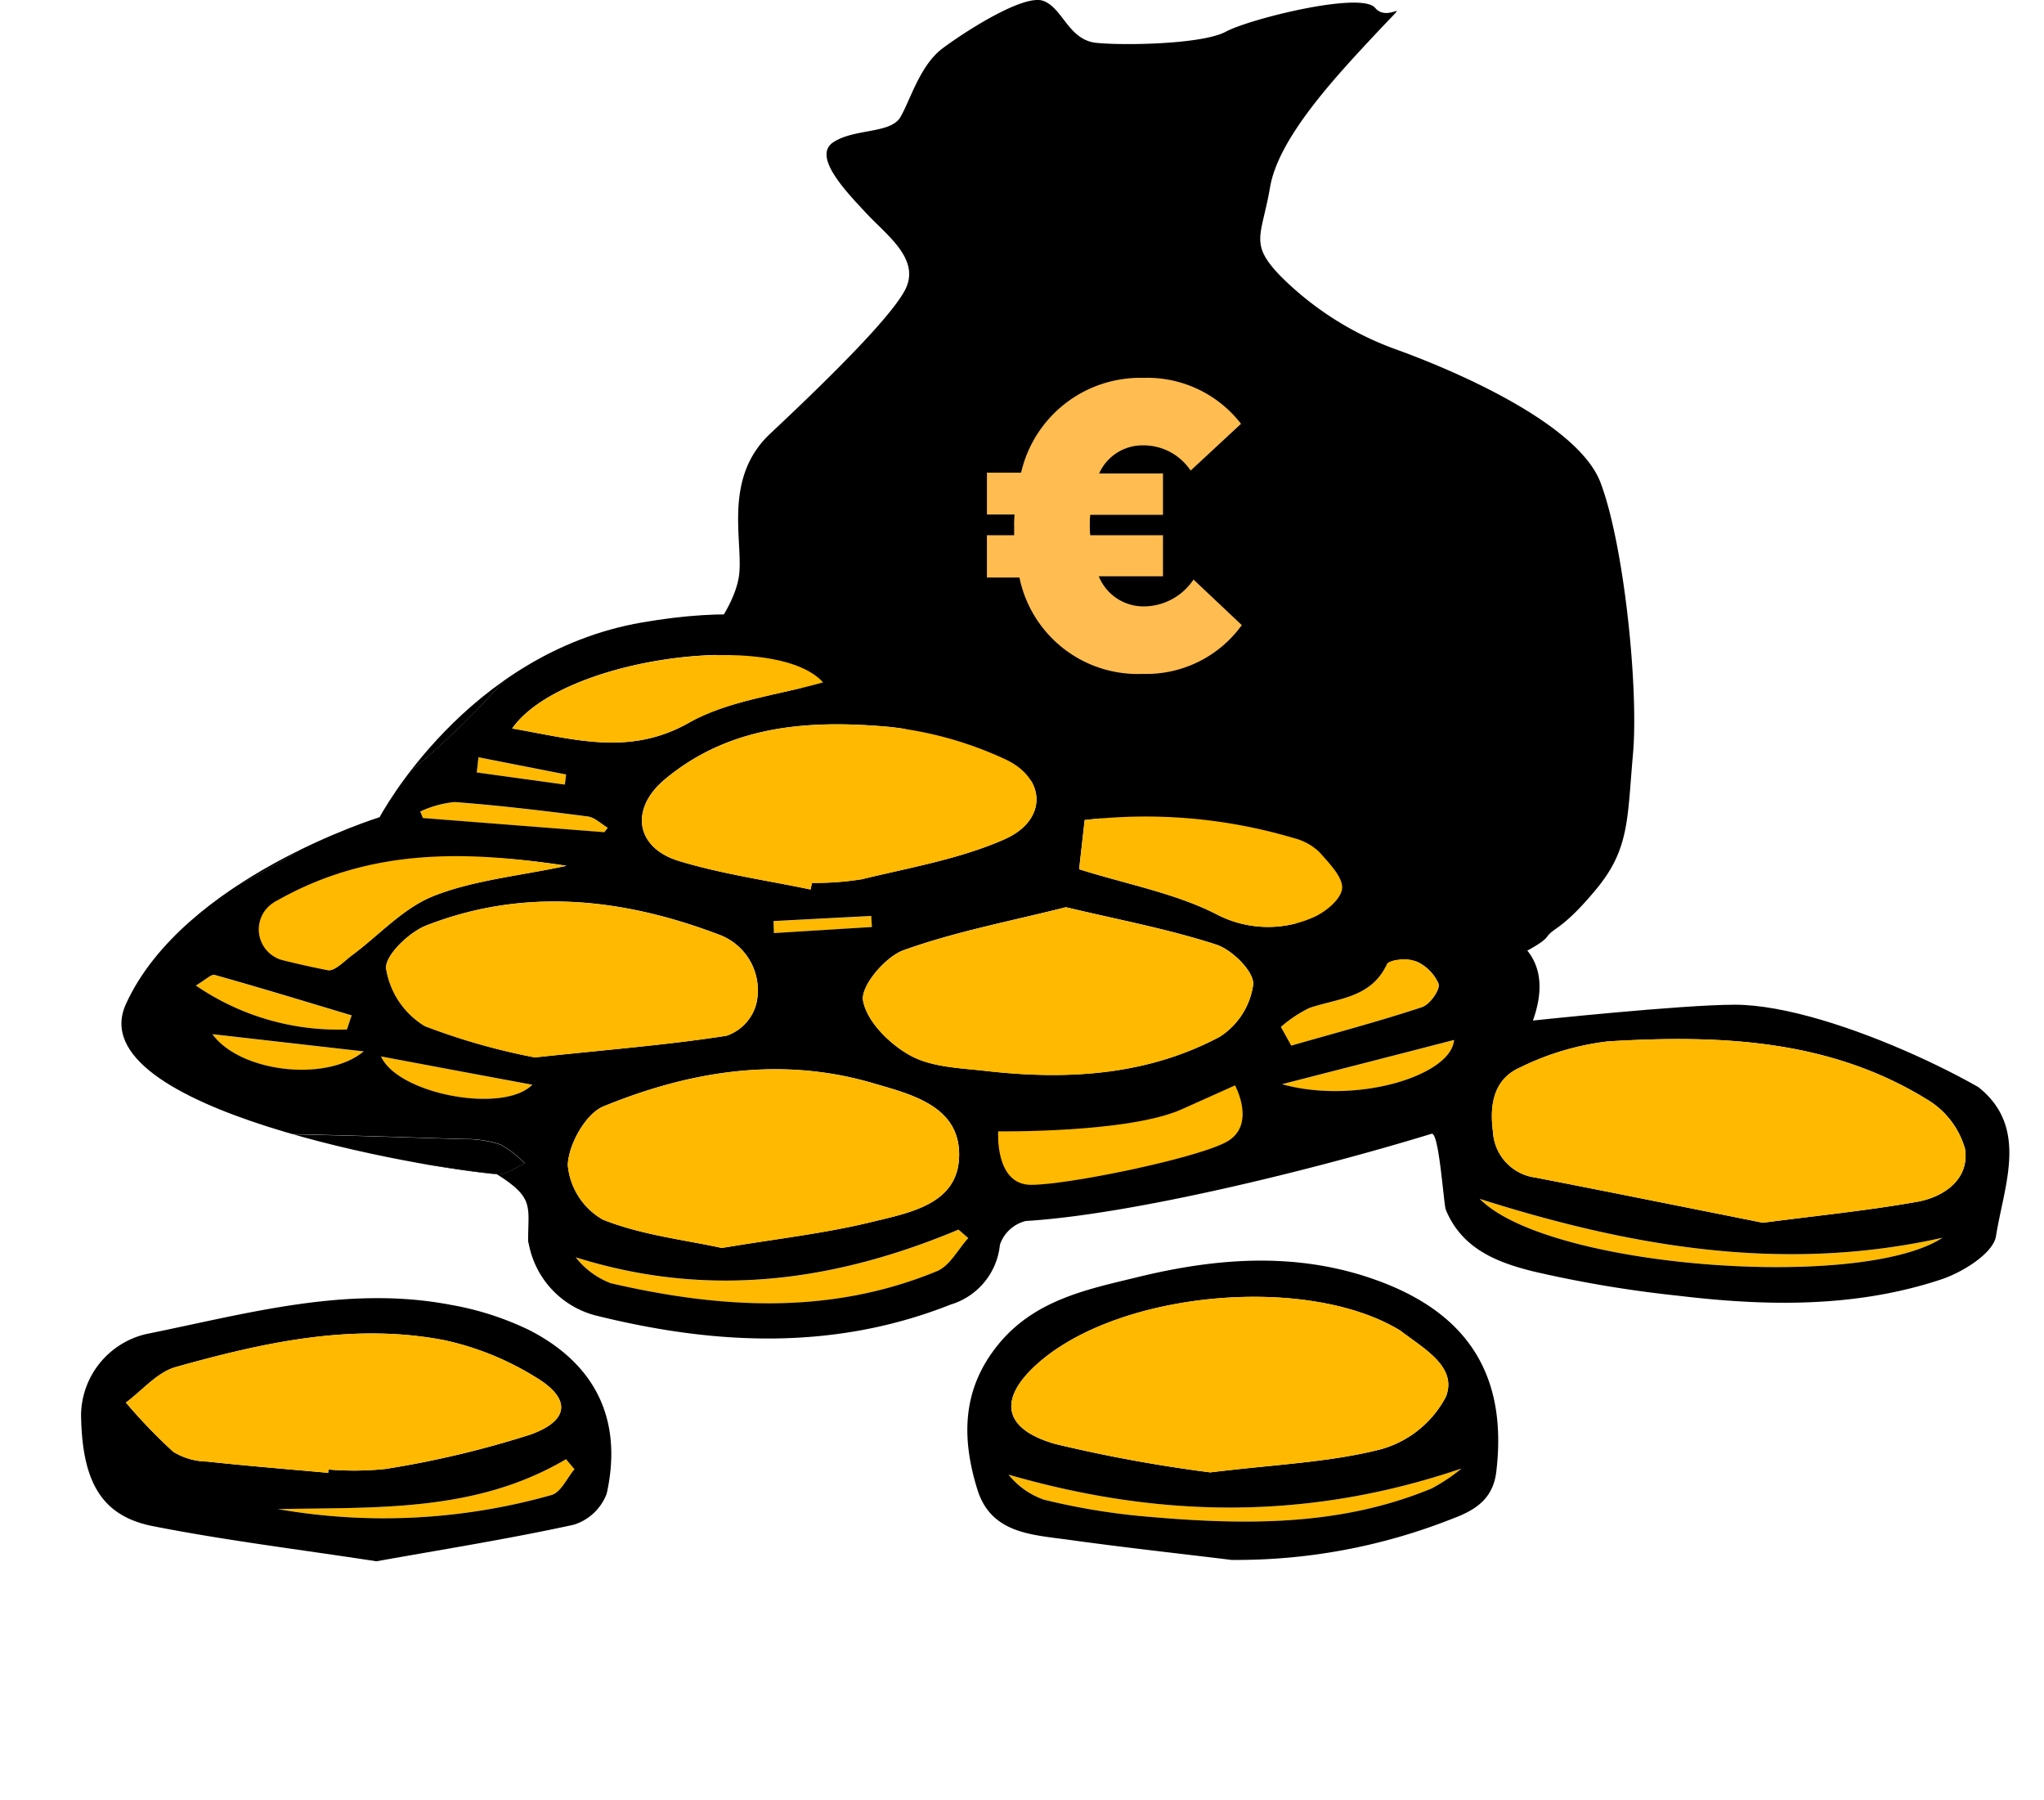 <svg xmlns="http://www.w3.org/2000/svg" xmlns:xlink="http://www.w3.org/1999/xlink" width="148.047" height="130.355" viewBox="0 0 148.047 130.355">
  <defs>
    <clipPath id="clip-path">
      <path id="Tracé_1155" data-name="Tracé 1155" d="M1429.031,480.64c-6.452-6.459-17.581-19.957,32.455-22.884.031,0,.02-.03.02-.06-.045-2.689.584-3.308-2.271-5.087-4.922-.371-30.325-4.692-26.864-12.313,4.151-9.14,18.378-13.537,18.378-13.537s6.283-11.9,19-14.1,16.006,2.356,19.1,4.25c0,0,9.273-.665,12.573,5.562,0,0,22.532-4.177,24.624,11.445,0,0,11.127-.485,8.238,7.568,0,0,10.739-1.146,14.614-1.146,7.262,0,20.44,6.825,21.4,8.747l1.008,10.253-47.878,38.6-75.287-4.677Z" transform="translate(-1423.253 -412.075)" fill="none"/>
    </clipPath>
  </defs>
  <g id="Groupe_345" data-name="Groupe 345" transform="translate(-1423.253 -281.137)">
    <path id="Tracé_1073" data-name="Tracé 1073" d="M1572.33,328.062s2.695-2.944,2.9-5.479-1.116-6.9,2.231-10.042,8.52-8.114,9.737-10.346-1.217-3.956-2.739-5.579-3.956-4.159-2.434-5.173,4.159-.609,4.869-1.826,1.42-3.753,3.043-4.97,5.883-3.956,7.3-3.449,1.826,2.84,3.854,3.043,7.7.1,9.376-.811,9.795-2.942,10.809-1.724,2.942-1.217,0,1.927-7,7.506-7.608,11.056-1.521,4.057.71,6.39a22.691,22.691,0,0,0,8.461,5.376c3.1,1.116,13.043,5.072,14.767,9.636s2.766,14.977,2.347,19.66-.24,6.857-2.663,9.777-3.077,2.756-3.562,3.446-3.345,1.931-3.345,1.931Z" transform="translate(-98.424)"/>
    <path id="Tracé_1074" data-name="Tracé 1074" d="M1628.963,352.978c2.837-1.219,18.146,3.466,16.812-21.314s-20.1-19.3-26.988-27.643,9.115-19.491,9.115-19.491-2.668-1.454-6.936,1.247-9.87,2.072-12.271,1.586-3.2-4.647-5.868-2.833-6.135,3.7-5.869,5.025-3.292,3.947-4.447,3.7a1.774,1.774,0,0,0-1.955,2.433c.533,1.591,5.6,4.905,6.669,6.449s-4.069,6.34-6.969,9.91-5.836,9.372-5.836,11.307a54.15,54.15,0,0,1-.5,5.5Z" transform="translate(-106.076 -1.94)"/>
    <g id="Groupe_343" data-name="Groupe 343" transform="translate(1423.253 325.627)">
      <g id="Groupe_342" data-name="Groupe 342" transform="translate(0 0)" clip-path="url(#clip-path)">
        <g id="Groupe_341" data-name="Groupe 341" transform="translate(-98.202 -94.884)">
          <g id="Groupe_340" data-name="Groupe 340" transform="translate(0 0)">
            <path id="Tracé_1075" data-name="Tracé 1075" d="M1162.89,586.859c-1.042.826-1.624,1.6-2.315,1.715-.4.066-1.27-.877-1.374-1.464-.066-.376.833-1.251,1.374-1.319C1161.155,585.716,1161.821,586.328,1162.89,586.859Z" transform="translate(-1150.716 -431.877)"/>
            <path id="Tracé_1076" data-name="Tracé 1076" d="M1179.473,532.759c.354-.086,1.29.668,1.287,1.042,0,.6-.57,1.194-1.12,2.2-.823-.924-1.295-1.452-1.767-1.983C1178.4,533.572,1178.873,532.9,1179.473,532.759Z" transform="translate(-1163.046 -396.865)"/>
            <path id="Tracé_1077" data-name="Tracé 1077" d="M1387.394,536.041c.762.494,1.408.914,2.054,1.332-2.759,4.88-13.089,6.07-19.461,1.543a8.881,8.881,0,0,1,2.818-.435C1377.917,539.4,1382.8,539.179,1387.394,536.041Z" transform="translate(-1289.884 -399.036)" fill="#273584"/>
            <path id="Tracé_1078" data-name="Tracé 1078" d="M1238.519,521.643c-.037.243-.076.489-.113.735a25.067,25.067,0,0,1-4.079-.423c-9.118-2.445-17.792-.435-26.535,2.145-4.342,1.283-8.951,1.671-13.46,2.342-.489.071-1.1-.671-1.656-1.034.445-.4.836-1.069,1.339-1.167,8.3-1.651,16.588-3.43,24.945-4.762C1225.624,518.417,1232.143,519.768,1238.519,521.643Z" transform="translate(-1172.819 -387.854)" fill="#273584"/>
            <path id="Tracé_1079" data-name="Tracé 1079" d="M1245.342,508.785c.292.3.585.6.88.9a66.618,66.618,0,0,1-5.123,5.079c-5.177,4.165-11.426,5.086-17.8,5.462a44.861,44.861,0,0,1-4.669.078c-7.6-.349-14.377,2.052-21.05,5.5s-13.647,6.246-20.527,9.244c-.666.287-1.6-.044-2.882-.113,6.175-3.194,11.654-5.595,16.682-8.72,9.479-5.89,19.837-7.909,30.734-7.863,7.59.032,14.507-1.779,20.517-6.529C1243.261,510.913,1244.265,509.8,1245.342,508.785Z" transform="translate(-1160.601 -381.041)" fill="#273584"/>
            <path id="Tracé_1080" data-name="Tracé 1080" d="M1408.046,391.916c5.917-7.219,13.6-11.46,23.235-10.983-4.706,2.351-9.507,4.531-14.1,7.086-11.111,6.185-15.193,15.964-14.072,28.306a6.535,6.535,0,0,1-.777,3.386C1399.665,409.484,1401.4,400.02,1408.046,391.916Z" transform="translate(-1310.447 -296.606)" fill="#273584"/>
            <path id="Tracé_1081" data-name="Tracé 1081" d="M1533.926,398.558c.619,3.214.243,3.681-3.29,2.932.7-4.7-2.278-7.33-5.637-9.912-7.647-5.885-16.264-9.821-25.233-13.143a20.833,20.833,0,0,1-11.959-11.6c-2.558-5.708-8.693-10.037-14.106-8.48-3.838,1.1-7.4,3.656-10.657,6.128a28.187,28.187,0,0,0-6.16,6.978c-7.028,10.674-16.593,18.188-28.068,23.557a92.587,92.587,0,0,0-11.514,6.507c-1.33.875-2.873,2.921-2.683,4.187s2.273,2.519,3.774,3.3c3.946,2.035,8.269,2.273,12.647,2.285,5.88.015,11.762.243,17.645.41a7.832,7.832,0,0,1,2.553.4,7.71,7.71,0,0,1,1.757,1.361c-.681.278-1.4.858-2.035.781-3.951-.472-7.873-1.209-11.829-1.627-2.831-.3-5.7-.206-8.551-.347-4.374-.216-8.745-.477-13.116-.737a5.851,5.851,0,0,1-1.265-.28c-2.531-.72-4.846-1.941-5.386-4.681s1.386-4.627,3.42-5.939a53.972,53.972,0,0,1,8.472-4.5c12.573-5.231,21.461-14.7,29.252-25.368,4.944-6.769,10.546-12.418,18.6-15.583,6.3-2.472,11.6-1.017,16.426,2.818a18.422,18.422,0,0,1,5.415,6.846c2.71,6.372,7.485,10.227,13.564,12.871,8.566,3.722,16.188,8.956,23.463,14.73C1531.472,394.066,1533.381,395.737,1533.926,398.558Z" transform="translate(-1316.777 -278.822)"/>
            <path id="Tracé_1082" data-name="Tracé 1082" d="M1472.549,341.612a25.2,25.2,0,0,1,3.975,1.118c-2.84,1.121-4.919,1.946-7,2.764-5.88,2.315-10.458,6.3-14.438,11.106-4.738,5.725-9.509,11.423-14.394,17.025-5.433,6.234-12.8,9.615-20.031,13.163-2.069,1.015-4.138,2.027-6.8,3.329,0-2.546-.361-4.74.066-6.769,1.585-7.561,4.411-14.485,11.772-18.323,4.818-2.514,9.666-5.04,14.7-7.055a45.332,45.332,0,0,0,15.66-10.335A19.809,19.809,0,0,1,1472.549,341.612Z" transform="translate(-1318.755 -270.609)"/>
            <path id="Tracé_1083" data-name="Tracé 1083" d="M1266.3,290.023c1.927,1.651,4.342,2.727,6.706,4.17-2.681,4.126-6.627,4.863-11.389,4.226a21.321,21.321,0,0,0-7.939.612c-16.745,4.329-27.066,18.679-25.955,35.921.106,1.653.206,3.113-1.45,4.054a.908.908,0,0,0-.339.386c-2.727,5.735-7.632,7.293-13.487,7.05-8.779-.364-17.557-.838-26.343-1.039-6.47-.147-12.952.106-19.426.1a53,53,0,0,1-6.979-.418,12.809,12.809,0,0,1-9.546-5.907c-2.14-3.2-5.1-5.794-6.261-9.708a30.166,30.166,0,0,1,2.017-22.434,56.259,56.259,0,0,1,16.532-20.041,40.988,40.988,0,0,0,7.826-8.575c8.443-11.848,19.881-17.434,34.334-17.645,10.858-.16,21.225,2.315,31.2,5.966a52.5,52.5,0,0,1,19.534,12.969C1258.834,283.3,1262.5,286.759,1266.3,290.023Zm-10.367,1.921c.113-.619.465-1.312.3-1.841-.953-3-7.462-7.706-11.065-7.7-.251.209-.84.705-1.43,1.2a9.572,9.572,0,0,0,1.713,1.388c1.216.595,2.715.769,3.735,1.575,1.734,1.376,3.145,3.158,4.794,4.659A5.694,5.694,0,0,0,1255.937,291.944Zm-31.7-16.173c.032-.334.064-.671.094-1a8.753,8.753,0,0,0-2.135-1.587,17.97,17.97,0,0,0-15.483,1.553,5.532,5.532,0,0,0-1.931,2.025c-.236.423.179,1.207.3,1.828a6.289,6.289,0,0,0,1.607-.356c1.654-.872,3.162-2.165,4.909-2.681a14.53,14.53,0,0,1,10.163.5C1222.422,276.331,1223.4,275.882,1224.235,275.771Zm-4.435,34.816c.744-.28,1.28-1.111,1.911-1.7-.806-.243-1.666-.806-2.4-.673a10.126,10.126,0,0,1-8.32-1.836,15.789,15.789,0,0,0-3.359-1.927c-.5-.209-1.224.135-1.845.229.147.614.1,1.567.474,1.789,3.224,1.9,6.092,4.669,10.772,4.534A10.943,10.943,0,0,0,1219.8,310.586Zm-8.984,16.163c-.9.059-1.988-.189-2.666.229a12.276,12.276,0,0,1-10.173,1.543,33.3,33.3,0,0,0-4.792-1.081c-.668-.084-1.415.472-2.128.737.491.614.877,1.61,1.489,1.776,2.9.794,5.873,1.359,9.485,2.15,2.184-.867,4.846-1.8,7.369-3.012C1210.089,328.757,1210.354,327.553,1210.816,326.749Zm-12.074-56.765a2.268,2.268,0,0,0-.545-1.764,8.965,8.965,0,0,0-2.558-.921c-2.3.88-4.907,1.73-7.376,2.88a10.86,10.86,0,0,0-3.391,2.676c-.356.406.064,1.5.132,2.275a6.194,6.194,0,0,0,1.865-.747c3.005-2.607,6.229-4.484,10.44-3.814C1197.771,270.643,1198.712,270.24,1198.742,269.984Zm.226,20.316c-.332-.7-.494-1.816-1.024-2.035-2.192-.909-4.5-1.548-5.674-1.931-4.985.349-8.644.936-11.465,3.725-.427.423-.376,1.329-.545,2.013.688-.024,1.56.218,2.035-.111a13.794,13.794,0,0,1,14.428-1.41C1197.314,290.816,1198.214,290.4,1198.968,290.3Zm-21.6,48.642c-.617-.472-1.172-1.182-1.865-1.362-1.155-.3-2.474-.037-3.594-.408-2.9-.966-5.718-2.16-8.578-3.238-.909-.344-1.85-.61-2.777-.912.327,1,.347,2.346,1.027,2.931,3.573,3.076,7.964,4.005,12.544,4.266a3.25,3.25,0,0,0,1.285-.027A16.413,16.413,0,0,0,1177.367,338.942Zm-15.347-32.565a2.438,2.438,0,0,0,.388-1.8c-.042-.3-.762-.508-1.179-.759a11.3,11.3,0,0,0-1.226.683c-3.428,2.563-4.167,11.824-1.155,14.834a1.6,1.6,0,0,0,1.354.4,1.509,1.509,0,0,0,.808-1.153,5.443,5.443,0,0,0-.528-2.229C1158.71,312.655,1159.265,309.383,1162.02,306.377Z" transform="translate(-1139.76 -217.292)"/>
            <path id="Tracé_1084" data-name="Tracé 1084" d="M1879.765,537.386c9.952,3.546,19.825,5.342,30.164,1.7C1906.391,543.632,1883.313,542.322,1879.765,537.386Z" transform="translate(-1626.449 -399.924)" fill="#feb900"/>
            <path id="Tracé_1085" data-name="Tracé 1085" d="M1738.655,536.648c11.347,3.607,22.269,5.335,33.523,2.814C1766.313,543.3,1743.626,541.673,1738.655,536.648Z" transform="translate(-1533.285 -399.437)" fill="#feb900"/>
            <path id="Tracé_1086" data-name="Tracé 1086" d="M1789.7,424.284c-3.57,3.366-8.158,3.858-12.62,4.155-6.327.423-12.649.118-18.3-3.283,5.184.423,10.364,1.03,15.558,1.211S1784.731,426.284,1789.7,424.284Z" transform="translate(-1546.577 -325.252)" fill="#feb900"/>
            <path id="Tracé_1087" data-name="Tracé 1087" d="M1792.744,436.062c-.337.845-.457,2.177-1.052,2.442a12.184,12.184,0,0,1-4.983,1.265q-11.371-.214-22.731-.882c-1.184-.069-2.309-1.162-3.462-1.784q.266-.479.528-.958c7.931,1.762,15.927,1.646,23.923.794,1.855-.2,3.634-1.057,5.484-1.4A6.122,6.122,0,0,1,1792.744,436.062Z" transform="translate(-1547.718 -332.668)" fill="#feb900"/>
            <path id="Tracé_1088" data-name="Tracé 1088" d="M1787.325,451.81c-.872.428-1.747,1.224-2.619,1.226-7.683.01-15.377.044-23.043-.347-1.636-.084-3.187-1.858-4.777-2.853.115-.246.233-.494.349-.742C1766.995,452.523,1777.01,451.977,1787.325,451.81Z" transform="translate(-1545.322 -341.633)" fill="#feb900"/>
            <path id="Tracé_1089" data-name="Tracé 1089" d="M1801.286,466.625c.423.513.76,1.712-1.322,1.843q-10.954.678-21.932,1c-.821.025-1.671-.973-2.966-1.779,4.961,0,9.155.13,13.337-.039C1792.485,467.49,1796.556,467.018,1801.286,466.625Z" transform="translate(-1557.324 -353.206)" fill="#feb900"/>
            <path id="Tracé_1090" data-name="Tracé 1090" d="M1804.7,480.987c.708,2.047-.361,3.071-2.1,3.165-4.553.246-9.121.293-13.681.347-1.288.015-2.583-.371-3.863-.315-1.85.081-2.224-.8-1.985-2.31C1790.289,481.579,1797.419,481.287,1804.7,480.987Z" transform="translate(-1562.566 -362.688)" fill="#feb900"/>
            <path id="Tracé_1091" data-name="Tracé 1091" d="M1828.631,499.251c-.3.445-.629,1.29-.895,1.27-1.926-.142-3.84-.459-5.76-.72.035-.273.071-.548.106-.821,1.781-.128,3.558-.3,5.34-.349C1827.82,498.619,1828.228,499.034,1828.631,499.251Z" transform="translate(-1588.296 -374.337)" fill="#feb900"/>
            <path id="Tracé_1092" data-name="Tracé 1092" d="M1671.052,594.089a13.117,13.117,0,0,1-2.194,1.462c-6.848,2.826-14,2.629-21.176,1.973a48.805,48.805,0,0,1-6.885-1.177,5.683,5.683,0,0,1-2.56-1.813C1649.216,597.7,1659.944,597.866,1671.052,594.089Z" transform="translate(-1466.987 -437.36)" fill="#feb900"/>
            <path id="Tracé_1093" data-name="Tracé 1093" d="M1503.356,592.108q.306.365.612.727c-.548.644-.983,1.671-1.659,1.867a44.649,44.649,0,0,1-19.827,1.02C1489.614,595.575,1496.811,595.973,1503.356,592.108Z" transform="translate(-1364.155 -436.053)" fill="#feb900"/>
            <path id="Tracé_1094" data-name="Tracé 1094" d="M1573.7,543.207l.705.612c-.75.821-1.344,2.017-2.273,2.4-7.74,3.192-15.682,2.708-23.623.87a5.856,5.856,0,0,1-2.536-1.877C1555.554,548.23,1564.715,546.971,1573.7,543.207Z" transform="translate(-1406.07 -403.767)" fill="#feb900"/>
            <path id="Tracé_1095" data-name="Tracé 1095" d="M1515.4,508.33c-2.088,2.121-9.737.7-10.966-2.062C1508.237,506.983,1511.778,507.646,1515.4,508.33Z" transform="translate(-1378.65 -379.379)" fill="#feb900"/>
            <path id="Tracé_1096" data-name="Tracé 1096" d="M1479.47,502.809c-2.688,2.241-8.937,1.526-10.959-1.248Z" transform="translate(-1354.931 -376.272)" fill="#feb900"/>
            <path id="Tracé_1097" data-name="Tracé 1097" d="M1476.27,491.847q-.17.505-.337,1.01a18.187,18.187,0,0,1-10.952-3.172c.713-.416,1.113-.841,1.374-.767C1469.673,489.851,1472.968,490.859,1476.27,491.847Z" transform="translate(-1352.601 -367.919)" fill="#feb900"/>
            <path id="Tracé_1098" data-name="Tracé 1098" d="M1531.342,443.8c-.029.239-.061.479-.091.72q-3.192-.438-6.384-.872l.125-1.1Q1528.169,443.174,1531.342,443.8Z" transform="translate(-1392.138 -337.312)" fill="#feb900"/>
            <path id="Tracé_1099" data-name="Tracé 1099" d="M1526.407,453.944c-.084.106-.167.211-.251.319l-13.143-1.027c-.064-.157-.13-.314-.194-.472a7.707,7.707,0,0,1,2.477-.686c3.226.243,6.443.629,9.652,1.042C1525.461,453.187,1525.923,453.659,1526.407,453.944Z" transform="translate(-1384.184 -343.599)" fill="#feb900"/>
            <path id="Tracé_1100" data-name="Tracé 1100" d="M1595.211,476.359c.015.265.032.531.049.793q-3.549.225-7.1.448c-.012-.29-.022-.58-.034-.87Q1591.671,476.546,1595.211,476.359Z" transform="translate(-1433.905 -359.633)" fill="#feb900"/>
            <path id="Tracé_1101" data-name="Tracé 1101" d="M1708.965,502.8c-.2,2.593-7.136,4.693-12.478,3.2C1700.6,504.94,1704.709,503.888,1708.965,502.8Z" transform="translate(-1505.445 -377.088)" fill="#feb900"/>
            <path id="Tracé_1102" data-name="Tracé 1102" d="M1707.7,487.334c.135.41-.627,1.5-1.184,1.688-3.133,1.032-6.325,1.882-9.5,2.794q-.376-.678-.752-1.354a9.507,9.507,0,0,1,2.059-1.371c2.076-.71,4.477-.705,5.627-3.18.16-.347,1.447-.477,2.025-.243A3.181,3.181,0,0,1,1707.7,487.334Z" transform="translate(-1505.302 -365.701)" fill="#feb900"/>
            <path id="Tracé_1103" data-name="Tracé 1103" d="M1654.7,254.421l.455.484c-.541.538-.993,1.374-1.637,1.568a75.058,75.058,0,0,1-10.87,2.909,43.782,43.782,0,0,1-20.729-1.624,17.756,17.756,0,0,1-3.565-1.808C1630.641,258.625,1642.84,261.183,1654.7,254.421Z" transform="translate(-1453.857 -213.105)" fill="#feb900"/>
            <path id="Tracé_1104" data-name="Tracé 1104" d="M1654.307,268.6c.543,1.632-.59,2.255-1.863,2.582a39.09,39.09,0,0,1-6.089,1.243c-8.453.772-16.92,1.158-25.27-.87a23,23,0,0,1-4.189-1.944q.273-.442.55-.884C1629.708,272.951,1641.942,273.148,1654.307,268.6Z" transform="translate(-1452.897 -222.468)" fill="#feb900"/>
            <path id="Tracé_1105" data-name="Tracé 1105" d="M1653.53,283.487l.228.744a37.7,37.7,0,0,1-5.8,2.162,78.062,78.062,0,0,1-25.311.44,15.315,15.315,0,0,1-4.676-1.447c-.742-.361-1.14-1.435-1.693-2.184C1629.093,286.347,1641.286,285.9,1653.53,283.487Z" transform="translate(-1452.492 -232.107)" fill="#feb900"/>
            <path id="Tracé_1106" data-name="Tracé 1106" d="M1655.207,297.55c-.582.437-1.1,1.093-1.757,1.28a63.965,63.965,0,0,1-33,.678,6.078,6.078,0,0,1-2.462-1.516C1630.414,300.361,1642.7,300.688,1655.207,297.55Z" transform="translate(-1453.618 -241.58)" fill="#feb900"/>
            <path id="Tracé_1107" data-name="Tracé 1107" d="M1654.633,308.9c-.228,2.511-2.147,2.578-3.406,2.7-6.676.629-13.374,1.315-20.07,1.381-3.826.039-7.674-1.01-11.492-1.688a8.056,8.056,0,0,1-2.241-1.224c.169-.287.342-.575.514-.862A71.557,71.557,0,0,0,1654.633,308.9Z" transform="translate(-1453.246 -249.076)" fill="#feb900"/>
            <path id="Tracé_1108" data-name="Tracé 1108" d="M1696.285,412.859c2.745-.454,5.492-.906,8.811-1.455C1702.074,413.508,1699.152,413.033,1696.285,412.859Z" transform="translate(-1505.312 -316.748)" fill="#feb900"/>
            <path id="Tracé_1109" data-name="Tracé 1109" d="M1671.35,400.513h17C1686.14,403.253,1674.323,403.953,1671.35,400.513Z" transform="translate(-1488.849 -309.558)" fill="#feb900"/>
            <path id="Tracé_1110" data-name="Tracé 1110" d="M1681.115,385.067c.1.206.206.413.307.617-.747.509-1.47,1.415-2.246,1.462-5.74.354-11.487.6-17.237.688-.666.01-1.351-1.184-2.5-2.261C1667.2,385.477,1674.208,387.91,1681.115,385.067Z" transform="translate(-1480.986 -299.36)" fill="#feb900"/>
            <path id="Tracé_1111" data-name="Tracé 1111" d="M1652.845,372.542h23.842c-.976,2.2-3.234,3.108-5.7,3.007-5.086-.209-10.165-.678-15.232-1.192A4.777,4.777,0,0,1,1652.845,372.542Z" transform="translate(-1476.632 -291.091)" fill="#feb900"/>
            <path id="Tracé_1112" data-name="Tracé 1112" d="M1668.959,354.354c.287,1.565-.521,2.725-2.3,3.037-7.966,1.4-15.932,2.047-23.834-.454-.9-.285-1.841-.44-3.229-.764,5.313,0,10.106.233,14.866-.064C1659.241,355.809,1663.986,354.978,1668.959,354.354Z" transform="translate(-1467.884 -279.083)" fill="#feb900"/>
            <path id="Tracé_1113" data-name="Tracé 1113" d="M1654.86,337.282c.211,2.067-1.067,2.546-2.391,2.953-7.234,2.238-14.672,2.31-22.082,1.61-3.089-.293-6.1-1.578-9.091-2.582-.88-.295-1.565-1.172-2.887-2.214C1630.989,340.209,1642.82,341.9,1654.86,337.282Z" transform="translate(-1453.896 -267.658)" fill="#feb900"/>
            <path id="Tracé_1114" data-name="Tracé 1114" d="M1655.16,323.012q.265.354.526.708c-.6.59-1.1,1.457-1.821,1.72-2.506.921-5.047,2.116-7.647,2.337a66.161,66.161,0,0,1-22.928-1.6,10.676,10.676,0,0,1-4.253-2.735C1631.175,325.757,1643.178,326.172,1655.16,323.012Z" transform="translate(-1454.311 -258.39)" fill="#feb900"/>
            <path id="Tracé_1115" data-name="Tracé 1115" d="M1509.724,338.474h14.141C1521.138,340.975,1511.619,340.521,1509.724,338.474Z" transform="translate(-1382.14 -268.598)" fill="#feb900"/>
            <path id="Tracé_1116" data-name="Tracé 1116" d="M1492.463,179.062c6.6.162,13.077-.41,19.077-3.641-6.639,7.074-34.6,6.678-38.184-.649C1479.423,178.426,1485.917,178.9,1492.463,179.062Z" transform="translate(-1358.13 -160.519)" fill="#feb900"/>
            <path id="Tracé_1117" data-name="Tracé 1117" d="M1513.154,187.673a13.56,13.56,0,0,1-8.782,4.964,183.493,183.493,0,0,1-19.05.983c-4.263-.032-7.765-2.4-10.657-5.683C1487.56,192.654,1500.35,193.555,1513.154,187.673Z" transform="translate(-1358.994 -169.037)" fill="#feb900"/>
            <path id="Tracé_1118" data-name="Tracé 1118" d="M1513.659,201.377c-1.482,1.133-2.813,2.634-4.479,3.307a25.133,25.133,0,0,1-7.708,1.951,132.471,132.471,0,0,1-18.338.231c-2.647-.209-5.148-2.43-7.674-3.818-.31-.172-.347-.835-.592-1.489C1487.977,207.984,1500.658,206.471,1513.659,201.377Z" transform="translate(-1359.128 -178.084)" fill="#feb900"/>
            <path id="Tracé_1119" data-name="Tracé 1119" d="M1513.987,213.548c.961,1.84-.1,2.56-1.6,3.13a42.854,42.854,0,0,1-18.741,3.123c-5.588-.427-11.288-.2-16.188-3.634-.46-.322-.9-.673-1.349-1.01C1485.144,219.6,1503.647,219,1513.987,213.548Z" transform="translate(-1359.949 -186.12)" fill="#feb900"/>
            <path id="Tracé_1120" data-name="Tracé 1120" d="M1514.6,229.132c.941,1.852.2,2.612-1.233,3.192a39.917,39.917,0,0,1-27.351,1.469,66.3,66.3,0,0,1-6.317-2.317,10.089,10.089,0,0,1-2.816-1.985C1489.493,234.105,1501.99,233.833,1514.6,229.132Z" transform="translate(-1360.459 -196.409)" fill="#feb900"/>
            <path id="Tracé_1121" data-name="Tracé 1121" d="M1514.735,242.821l.479.767a15.686,15.686,0,0,1-2.1,1.855c-7.4,4.514-15.365,4.374-23.363,2.381-4.074-1.015-7.966-2.791-11.9-4.31a2.968,2.968,0,0,1-1.423-1.843C1489.1,247.342,1501.815,248.033,1514.735,242.821Z" transform="translate(-1360.154 -204.687)" fill="#feb900"/>
            <path id="Tracé_1122" data-name="Tracé 1122" d="M1900.609,503.15c7.981,1.985,8.16,7.3,6.524,13.708a4.487,4.487,0,0,1-2.73,2.467,22.212,22.212,0,0,1-7.32,1.462,137.027,137.027,0,0,1-17.792-1.5c-6.593-1.1-7.816-3.216-7.224-9.887.322-3.637,2.211-5.693,6.357-6.29,4.266-.617,8.583-.9,12.04-1.241C1894.449,502.349,1897.614,502.405,1900.609,503.15Zm4.246,7.067c.042-1.273-1.557-2.956-2.862-3.816a11.556,11.556,0,0,0-4.7-1.25c-2.14-.293-4.31-.334-6.47-.484l-.133-.658c-4.288.808-8.6,1.511-12.849,2.5-1.032.241-2.641,1.494-2.582,2.155a4.3,4.3,0,0,0,2.1,3.13c7.863,3.194,15.991,4.469,24.267,1.808C1903,513.157,1904.816,511.411,1904.855,510.216Zm-.1,5.421c-10.339,3.644-20.213,1.848-30.164-1.7C1878.144,518.875,1901.221,520.185,1904.759,515.637Z" transform="translate(-1621.279 -376.477)"/>
            <path id="Tracé_1123" data-name="Tracé 1123" d="M1908.449,510.549c1.3.86,2.9,2.543,2.862,3.816-.039,1.194-1.858,2.941-3.231,3.384-8.276,2.661-16.4,1.386-24.267-1.808a4.3,4.3,0,0,1-2.1-3.13c-.059-.661,1.55-1.914,2.582-2.155,4.246-.988,8.561-1.69,12.849-2.5l.133.658c2.16.15,4.329.192,6.47.484A11.556,11.556,0,0,1,1908.449,510.549Z" transform="translate(-1627.735 -380.626)" fill="#feb900"/>
            <path id="Tracé_1124" data-name="Tracé 1124" d="M1380.7,233.442c2.244,3.922,2.138,4.836-1.177,8.111,1.147,3.044,2.4,5.6.111,8.851-1.56,2.219-1.6,5.489-2.43,8.258a23.915,23.915,0,0,1-1.546,3.219c3.772,2.921,1.944,7.1,1.351,10.843-.2,1.255-2.432,2.634-4,3.15-6.2,2.047-12.622,1.938-19.023,1.17a86.446,86.446,0,0,1-10.485-1.759c-2.558-.636-5.155-1.595-6.34-4.46-.162-.391-.488-5.675-1.034-5.508-8.52,2.609-21.685,5.848-29.4,6.317a2.651,2.651,0,0,0-1.865,1.718,5.04,5.04,0,0,1-3.558,4.329c-8.416,3.332-16.969,2.941-25.522.843a6.622,6.622,0,0,1-5.025-5.138c-.344-1.573-1.172-2.037-2.617-2.293a112.27,112.27,0,0,0-23.724-2.074c-4.246.15-6.914,1.113-9.02,4.681-1.875,3.179-5.025,4.194-8.651,4.3-5.735.172-11.239-.433-16.232-3.551-1.781-1.113-3.629-1.005-5.711-.772-5.492.619-11.03.9-16.556,1.128a30.873,30.873,0,0,0-14.738,4.566c-7.416,4.428-15.377,7.519-23.468,10.369a12.082,12.082,0,0,0-2.946,1.568c-1.556,1.1-3.339,1.732-4.75.391a7.4,7.4,0,0,1-2.224-4.335c-.153-1.944,1.664-2.794,3.445-3.3a84.92,84.92,0,0,0,27.1-12.6c-5.747,2.278-11.755,2.673-17.817,2.518a11,11,0,0,1-4.251-.85,3.324,3.324,0,0,1-1.931-4.094c.464-1.845,1.728-2.4,3.5-2.349,5.576.155,11.057-.347,15.77-2.324-4.4-.371-9.278-.614-14.107-1.243-3.963-.516-6.821-2.789-9.167-6.148-2.563-3.664-5.728-6.8-7.072-11.33-2.425-8.163-1.5-15.917,1.986-23.483a57.094,57.094,0,0,1,17.655-21.756,37.7,37.7,0,0,0,7.307-8c8.649-11.964,20.127-18.448,34.983-18.728.675-.012,1.349-.093,2.167-.155a9.735,9.735,0,0,0,.174-1.565c-.221-4.077.641-5.3,4.421-7.143,5.317-2.585,11.008-2.968,16.728-2.919,7.327.064,14.549.944,21.063,4.693a59.518,59.518,0,0,1,5.081,3.624c0-4.673.066-9.546-.022-14.413-.062-3.288-.251-6.581-.548-9.856a8.387,8.387,0,0,1,4.72-8.78,37.6,37.6,0,0,1,10.16-3.573,50.825,50.825,0,0,1,21.9.946c5.971,1.543,8.418,4.688,8.357,10.767-.069,6.917-.41,13.834-.3,20.746.142,9.511.6,19.019.9,28.528.047,1.469-.039,2.944-.081,4.415-.1,3.507-.056,3.568,3.6,4.158,0-4.57-.081-9.143.019-13.714.135-6.128.307-12.261.671-18.379a7.42,7.42,0,0,1,5.16-6.592c8.939-2.76,18.095-3.713,27.326-1.064,3.946,1.135,6.307,4.1,8.479,7.251a5.477,5.477,0,0,1,.627,2.744c.17,3.939.415,7.885.332,11.822-.278,13.207-.735,26.407-1.008,39.612-.069,3.361-.255,6.885.644,10.04.577,2.024,3.042,3.514,4.718,5.3a5.208,5.208,0,0,0,1.845-5.794c-1.364-5.858.189-9.008,4.774-10.706,7.676-2.845,15.487-3.769,23.436-1.75,5.774,1.467,7.182,3.629,7.344,9.571A4.311,4.311,0,0,0,1380.7,233.442Zm-2.489,5.219c.595-.265.715-1.6,1.052-2.442a6.122,6.122,0,0,0-2.292-.521c-1.85.341-3.629,1.2-5.484,1.4-8,.853-15.991.968-23.923-.794q-.262.479-.528.958c1.152.622,2.278,1.715,3.462,1.784q11.352.664,22.731.882A12.183,12.183,0,0,0,1378.21,238.661Zm-1.334,9.426c2.081-.13,1.745-1.33,1.322-1.843-4.73.393-8.8.865-12.883,1.03-4.182.17-8.376.039-13.337.039,1.295.806,2.145,1.8,2.966,1.779Q1365.915,248.763,1376.875,248.086Zm-2.607,6.2c1.742-.093,2.811-1.118,2.1-3.165-7.283.3-14.413.592-21.633.887-.238,1.509.135,2.391,1.985,2.31,1.28-.056,2.575.329,3.863.315C1365.147,254.581,1369.715,254.534,1374.268,254.288Zm2.956-26.174c-1.45-1.194-2.733-3.054-4.379-3.469-8.932-2.246-17.61-1.882-25.753,3.841a5.739,5.739,0,0,0,4.772,3.415,54.968,54.968,0,0,0,20.856-.86C1374.354,230.694,1375.73,229.122,1377.224,228.114Zm-3.6,16.114c.872,0,1.747-.8,2.619-1.226-10.315.167-20.33.713-30.09-2.715-.116.248-.234.5-.349.742,1.59,1,3.14,2.769,4.777,2.853C1358.243,244.273,1365.936,244.238,1373.62,244.229Zm-2.332,26.016c1.99-.354,3.811-1.664,3.472-3.838a6.107,6.107,0,0,0-2.762-3.58c-7.111-4.381-15.077-4.678-23.083-4.2a19.54,19.54,0,0,0-6.376,1.89c-1.919.838-2.231,2.705-1.968,4.656a3.536,3.536,0,0,0,3.094,3.32c5.5,1.069,10.986,2.179,16.456,3.268C1363.97,271.252,1367.654,270.889,1371.288,270.245Zm2.388-11.237c.265.02.595-.826.895-1.27-.4-.216-.811-.631-1.209-.619-1.781.049-3.558.221-5.34.349-.034.272-.071.548-.106.821C1369.836,258.549,1371.75,258.866,1373.676,259.008Zm-8.934-23c4.462-.3,9.05-.789,12.62-4.155-4.973,2-10.17,2.263-15.357,2.084s-10.374-.789-15.558-1.211C1352.093,236.13,1358.415,236.434,1364.742,236.012Zm8.386,36.838c-11.254,2.521-22.176.793-33.523-2.814C1344.576,275.061,1367.263,276.69,1373.128,272.85Zm-25.034-17.357c3.533.749,3.91.282,3.29-2.932-.545-2.821-2.455-4.492-4.5-6.113-7.276-5.774-14.9-11.008-23.463-14.73-6.079-2.644-10.853-6.5-13.564-12.871a18.421,18.421,0,0,0-5.415-6.846c-4.831-3.835-10.131-5.29-16.426-2.818-8.055,3.165-13.657,8.814-18.6,15.583-7.792,10.664-16.679,20.136-29.252,25.368a53.971,53.971,0,0,0-8.472,4.5c-2.034,1.312-3.958,3.211-3.42,5.939s2.855,3.961,5.386,4.681a5.851,5.851,0,0,0,1.265.28c4.371.26,8.743.521,13.116.737,2.85.14,5.72.047,8.551.347,3.956.418,7.878,1.155,11.829,1.627.639.076,1.354-.5,2.035-.781a7.708,7.708,0,0,0-1.757-1.362,7.832,7.832,0,0,0-2.553-.4c-5.883-.167-11.765-.4-17.645-.41-4.379-.012-8.7-.25-12.647-2.285-1.5-.776-3.585-2.02-3.774-3.3s1.354-3.312,2.683-4.187a92.6,92.6,0,0,1,11.514-6.507c11.475-5.369,21.041-12.883,28.068-23.557a28.185,28.185,0,0,1,6.16-6.978c3.256-2.472,6.819-5.025,10.657-6.128,5.413-1.558,11.548,2.772,14.106,8.48a20.833,20.833,0,0,0,11.959,11.6c8.969,3.322,17.586,7.259,25.233,13.143C1345.817,248.163,1348.8,250.789,1348.095,255.492Zm-12.642.653c.558-.184,1.319-1.278,1.184-1.688a3.18,3.18,0,0,0-1.722-1.666c-.578-.233-1.865-.1-2.025.243-1.15,2.474-3.551,2.47-5.627,3.18a9.5,9.5,0,0,0-2.059,1.371q.376.674.752,1.354C1329.128,258.028,1332.32,257.178,1335.453,256.146Zm-1.671-74.6c1.273-.327,2.406-.951,1.863-2.582-12.365,4.546-24.6,4.349-36.86.128q-.276.442-.55.884a23,23,0,0,0,4.189,1.944c8.349,2.027,16.817,1.641,25.269.87A39.083,39.083,0,0,0,1333.782,181.541Zm1.828,16.613q-.261-.354-.526-.708c-11.981,3.16-23.984,2.745-36.123.43a10.676,10.676,0,0,0,4.253,2.735,66.162,66.162,0,0,0,22.928,1.6c2.6-.221,5.14-1.415,7.647-2.337C1334.509,199.611,1335.008,198.744,1335.61,198.154Zm-.081-23.53-.455-.484c-11.856,6.762-24.056,4.2-36.346,1.528a17.755,17.755,0,0,0,3.565,1.808,43.782,43.782,0,0,0,20.729,1.624,75.064,75.064,0,0,0,10.87-2.909C1334.536,176,1334.989,175.163,1335.529,174.625Zm-.027,10.325-.228-.744c-12.244,2.413-24.437,2.86-37.248-.285.553.75.951,1.823,1.693,2.184a15.312,15.312,0,0,0,4.676,1.447,78.061,78.061,0,0,0,25.311-.44A37.7,37.7,0,0,0,1335.5,184.949Zm-2.492,26.183c1.779-.312,2.587-1.472,2.3-3.037-4.974.624-9.718,1.455-14.5,1.755-4.76.3-9.554.064-14.866.064,1.388.324,2.33.479,3.229.764C1317.078,213.18,1325.044,212.536,1333.01,211.133Zm-.2-5.73c1.325-.408,2.6-.887,2.391-2.953-12.04,4.622-23.871,2.927-36.452-.233,1.322,1.042,2.007,1.919,2.887,2.214,2.99,1,6,2.29,9.091,2.582C1318.137,207.713,1325.575,207.641,1332.809,205.4Zm1.258-15.328c.653-.187,1.175-.843,1.757-1.28-12.5,3.138-24.792,2.811-37.219.442a6.077,6.077,0,0,0,2.462,1.516A63.964,63.964,0,0,0,1334.067,190.075Zm.6,29.073c-.1-.2-.2-.41-.307-.617-6.907,2.843-13.91.41-21.675.506,1.147,1.076,1.833,2.27,2.5,2.261,5.75-.084,11.5-.334,17.237-.688C1333.2,220.564,1333.924,219.657,1334.671,219.148Zm-2.455-23.8c1.258-.118,3.177-.185,3.406-2.7a71.556,71.556,0,0,1-36.695.3c-.172.287-.344.575-.514.862a8.056,8.056,0,0,0,2.241,1.224c3.818.678,7.666,1.727,11.492,1.688C1318.842,196.663,1325.541,195.977,1332.217,195.348Zm2.074,18.927h-23.842a4.778,4.778,0,0,0,2.907,1.816c5.066.513,10.146.983,15.232,1.192C1331.057,217.384,1333.315,216.473,1334.291,214.276Zm-.553,9.5h-17C1319.71,227.22,1331.526,226.52,1333.738,223.78Zm-.165-53.195c-1.373-1.347-2.526-3.337-4.167-3.9-3.6-1.246-7.458-1.774-11.207-2.593l-.14.649c-5.593-.1-11.109.265-15.974,3.4-.961.619-2.366,2.162-2.147,2.666a5.26,5.26,0,0,0,2.919,2.752,47.174,47.174,0,0,0,8.4,1.521c6.123.627,12.291,1.057,18.139-1.445C1330.937,172.974,1332.187,171.62,1333.573,170.585Zm.447,56.9c-3.319.548-6.066,1-8.811,1.455C1328.076,229.11,1331,229.584,1334.02,227.48Zm-4.378,20.1c.106-.811-.929-1.86-1.632-2.654a4.087,4.087,0,0,0-1.791-1.007A37.732,37.732,0,0,0,1311,242.6c-.162,1.435-.307,2.7-.4,3.563,3.548,1.108,6.912,1.733,9.851,3.207a8.072,8.072,0,0,0,6.942.346C1328.325,249.364,1329.536,248.4,1329.642,247.585Zm-4.364,14.146c5.342,1.5,12.276-.6,12.478-3.2C1333.5,259.625,1329.389,260.677,1325.278,261.731Zm-2.069-7.224c.064-.929-1.531-2.514-2.683-2.885-3.484-1.128-7.114-1.806-10.883-2.705-4,1.01-7.983,1.759-11.755,3.111-1.33.477-3.128,2.6-2.939,3.654.273,1.516,1.936,3.16,3.43,3.976,1.568.855,3.619.9,5.482,1.115,5.853.666,11.64.337,16.927-2.479A5.37,5.37,0,0,0,1323.208,254.507Zm-17.974-10.531c3.081-1.369,3-4.435-.052-5.809a26.658,26.658,0,0,0-8.406-2.315c-5.732-.506-11.453-.145-16.188,3.809-2.553,2.133-2.123,4.951,1.027,5.909,3.1.941,6.349,1.4,9.531,2.064.035-.162.067-.322.1-.481a20.959,20.959,0,0,0,3.612-.263C1298.355,246.035,1301.984,245.418,1305.235,243.975Zm-2.668,28.9-.705-.612c-8.981,3.764-18.141,5.023-27.726,2.005a5.855,5.855,0,0,0,2.536,1.877c7.941,1.838,15.883,2.322,23.623-.87C1301.222,274.894,1301.817,273.7,1302.566,272.876Zm-.658-5.981c.047-3.607-3.5-4.432-6.254-5.241-6.674-1.956-13.249-.877-19.512,1.688-1.287.528-2.531,2.762-2.58,4.246a5.071,5.071,0,0,0,2.536,3.949c2.816,1.125,5.949,1.467,8.62,2.054,3.981-.668,7.511-1.061,10.932-1.9C1298.345,271.024,1301.863,270.41,1301.908,266.9Zm-6.318-16.551c-.017-.263-.034-.528-.049-.793q-3.542.184-7.082.371c.012.29.022.58.034.87Q1292.04,250.566,1295.59,250.344Zm-3.585-45.4a25.2,25.2,0,0,0-3.975-1.118,19.809,19.809,0,0,0-16.49,6.025,45.332,45.332,0,0,1-15.659,10.335c-5.035,2.015-9.883,4.541-14.7,7.055-7.362,3.838-10.188,10.762-11.772,18.323-.427,2.029-.066,4.224-.066,6.769,2.663-1.3,4.732-2.315,6.8-3.33,7.229-3.548,14.6-6.929,20.031-13.163,4.885-5.6,9.657-11.3,14.394-17.025,3.98-4.811,8.558-8.792,14.438-11.106C1287.086,206.892,1289.165,206.066,1292.005,204.946Zm-2.108-10.023-.349-.585c-11.974,3.239-23.953,5.077-36.28.157a10.573,10.573,0,0,0,6.8,4.686,40.606,40.606,0,0,0,27.786-2.435A9.4,9.4,0,0,0,1289.9,194.923Zm-.312-13.954-.619-.477c-12.971,6.607-25.709,5.76-38.241-1.6q-.155.442-.3.882a4.73,4.73,0,0,0,.759.953c11.549,8.517,26.243,7.855,37.179,2.524C1288.99,182.947,1289.187,181.75,1289.585,180.969Zm-.275-4.543c-.182-.2-.361-.4-.541-.595-13.011,6.944-25.537,3.673-37.963-1.688l-.693.732a10.815,10.815,0,0,0,2.376,2.3c2.4,1.184,4.936,2.093,7.408,3.14,9.627,4.081,18.817,2.086,27.822-2.062C1288.388,177.947,1288.786,177.05,1289.31,176.426Zm-.015-4.7-.479-.767c-12.92,5.212-25.631,4.521-38.312-1.15a2.968,2.968,0,0,0,1.423,1.843c3.939,1.518,7.831,3.3,11.9,4.31,8,1.993,15.967,2.133,23.363-2.381A15.7,15.7,0,0,0,1289.3,171.725Zm-.147,15.222-.447-.573c-19.748,4.612-19.748,4.612-38.752-2.882.315,1,.319,2.074.8,2.361,2.057,1.246,4.14,2.772,6.418,3.268a63.112,63.112,0,0,0,29.032-.521A12.858,12.858,0,0,0,1289.148,186.947Zm-2-18.207c1.435-.58,2.175-1.339,1.233-3.192-12.612,4.7-25.109,4.973-37.717.359a10.085,10.085,0,0,0,2.816,1.985,66.286,66.286,0,0,0,6.317,2.317A39.917,39.917,0,0,0,1287.145,168.74Zm-.469-5.357c1.5-.57,2.558-1.29,1.6-3.13-10.34,5.45-28.842,6.054-37.875,1.609.449.337.889.688,1.349,1.01,4.9,3.438,10.6,3.206,16.188,3.634A42.854,42.854,0,0,0,1286.676,163.383Zm-4.347,72.176c2.882-1.622,6.465-2,9.723-2.929-3.408-3.821-18.905-1.8-22.52,3.344C1274.011,236.739,1277.995,238,1282.329,235.56Zm4.87,20.412a4.29,4.29,0,0,0-2.69-5.069c-6.974-2.647-14.094-3.433-21.2-.661-1.258.491-3.027,2.2-2.9,3.133a5.969,5.969,0,0,0,2.806,4.152,46.962,46.962,0,0,0,7.961,2.266c5.49-.582,9.713-.917,13.885-1.568A3.357,3.357,0,0,0,1287.2,255.971Zm-1.322-110.43c3-1.477,3.413-4.238.781-6.322a9.088,9.088,0,0,0-3.448-1.7,71,71,0,0,0-8.647-1.587c-7.042-.759-14.032-.388-20.586,2.514a7.472,7.472,0,0,0-3.8,4.133c-.246.828,1.983,2.615,3.349,3.624a8.341,8.341,0,0,0,3.627,1.28c4.089.627,8.2,1.1,12.306,1.629C1275.2,148.9,1280.707,148.087,1285.877,145.542Zm-1.59,13.883c1.666-.673,3-2.175,4.479-3.307-13,5.094-25.682,6.607-38.791.182.246.654.282,1.317.592,1.489,2.526,1.388,5.027,3.61,7.674,3.818a132.471,132.471,0,0,0,18.338-.231A25.133,25.133,0,0,0,1284.287,159.425Zm-4.674-3a13.56,13.56,0,0,0,8.782-4.964c-12.8,5.882-25.594,4.98-38.489.263,2.892,3.285,6.394,5.651,10.657,5.683A183.493,183.493,0,0,0,1279.614,156.425Zm-3.406,87.064c.084-.108.167-.214.251-.319-.484-.285-.946-.757-1.46-.823-3.209-.412-6.425-.8-9.652-1.042a7.706,7.706,0,0,0-2.477.686c.064.157.13.315.194.472Zm-.248-40.789h-14.141C1263.714,204.747,1273.233,205.2,1275.96,202.7Zm-2.612,37.331c.03-.241.062-.481.091-.72q-3.173-.623-6.349-1.248l-.125,1.1Q1270.157,239.594,1273.348,240.032Zm-22.6-50.713c4.5,6.779,32.024,7.72,38.668,1.315C1276.474,193.4,1263.524,195,1250.75,189.318Zm36.9-41.592c-6,3.231-12.48,3.8-19.077,3.641-6.546-.162-13.04-.636-19.107-4.29C1253.049,154.4,1281.007,154.8,1287.646,147.726Zm-23.815,100.38c2.917-1.15,6.165-1.447,9.635-2.187-8.986-1.4-13.37-.24-21.151,2.619,3.008.754,1.319,4.455,3.857,4.932.506.1,1.2-.664,1.774-1.086C1259.9,250.932,1261.647,248.966,1263.832,248.106Zm-3.809,11.608c1.229,2.762,8.878,4.182,10.966,2.062C1267.363,261.092,1263.822,260.429,1260.023,259.713Zm7.462-49.988c-2.364-1.442-4.779-2.519-6.706-4.17-3.806-3.263-7.47-6.718-10.961-10.318a52.5,52.5,0,0,0-19.534-12.969c-9.979-3.651-20.345-6.126-31.2-5.966-14.453.211-25.891,5.8-34.334,17.645a40.988,40.988,0,0,1-7.826,8.575,56.262,56.262,0,0,0-16.532,20.041A30.166,30.166,0,0,0,1138.371,245c1.16,3.914,4.121,6.507,6.261,9.708a12.809,12.809,0,0,0,9.546,5.907,53,53,0,0,0,6.978.418c6.475.01,12.957-.243,19.426-.1,8.787.2,17.564.675,26.343,1.039,5.855.243,10.76-1.315,13.487-7.05a.908.908,0,0,1,.339-.386c1.656-.941,1.556-2.4,1.45-4.054-1.111-17.242,9.209-31.592,25.955-35.921a21.322,21.322,0,0,1,7.939-.612C1260.859,214.588,1264.8,213.851,1267.485,209.725Zm-9.917,48.037q.166-.505.337-1.01c-3.3-.988-6.6-2-9.914-2.929-.261-.074-.661.351-1.374.767A18.187,18.187,0,0,0,1257.568,257.763Zm-9.752.351c2.022,2.774,8.271,3.489,10.959,1.248Zm7.254-40.963c-9.637-.477-17.318,3.764-23.235,10.983-6.647,8.1-8.381,17.569-5.713,27.8a6.538,6.538,0,0,0,.777-3.386c-1.121-12.343,2.961-22.122,14.072-28.306C1245.563,221.682,1250.364,219.5,1255.069,217.151Zm-11.342-37.924c.405-.113.548-1.172.737-1.619-4.283.6-8.337,1.16-12.389,1.723C1235.948,181.136,1239.859,180.3,1243.727,179.227Zm.715-6.823c-.961-1.022-1.742-2.361-2.909-3.015-9.989-5.578-20.78-5.765-31.727-4.32-2.359.312-4.779,1.078-6.126,4.3,1.248.8,2.413,1.931,3.794,2.371,4.607,1.462,9.226,3.369,13.966,3.821,6.3.6,12.733.164,19.082-.231C1241.884,175.246,1243.14,173.425,1244.442,172.4ZM1233.8,271.161c-.646-.418-1.293-.838-2.054-1.332-4.6,3.138-9.477,3.361-14.588,2.44a8.88,8.88,0,0,0-2.818.435C1220.711,277.231,1231.041,276.041,1233.8,271.161Zm-4.057-3.366c-1.831-2.5-3.546-4.846-5.312-7.258-2.524,2.678-5.214,5.531-7.929,8.409C1220.247,271.184,1226.792,270.522,1229.744,267.8Zm-9.888-6.322c-.3-.3-.588-.6-.88-.9-1.076,1.02-2.081,2.128-3.238,3.042-6.01,4.749-12.927,6.56-20.517,6.529-10.9-.047-21.255,1.973-30.734,7.863-5.027,3.126-10.507,5.526-16.682,8.72,1.283.069,2.216.4,2.882.113,6.88-3,13.868-5.806,20.527-9.244s13.455-5.848,21.05-5.5a44.886,44.886,0,0,0,4.669-.078c6.374-.376,12.622-1.3,17.8-5.462A66.647,66.647,0,0,0,1219.856,261.473Zm-10.089,2.823q-3.037.214-6.077.425C1205.87,266.638,1207.87,266.011,1209.767,264.3Zm-9.944,3.052c.037-.246.077-.491.113-.735-6.376-1.875-12.9-3.226-19.559-2.165-8.357,1.332-16.642,3.111-24.945,4.762-.5.1-.894.764-1.339,1.167.555.364,1.167,1.106,1.656,1.034,4.509-.671,9.119-1.059,13.46-2.342,8.742-2.58,17.416-4.59,26.535-2.145A25.063,25.063,0,0,0,1199.822,267.348Zm-47.873,2.413c0-.373-.934-1.128-1.287-1.042-.6.143-1.074.813-1.6,1.263.472.531.943,1.059,1.767,1.983C1151.38,270.955,1151.945,270.36,1151.95,269.761Zm-7.855,19.761c.69-.113,1.273-.89,2.315-1.715-1.069-.531-1.735-1.142-2.315-1.069-.541.069-1.44.944-1.374,1.319C1142.824,288.644,1143.691,289.588,1144.094,289.521Z" transform="translate(-1134.236 -132.825)"/>
            <path id="Tracé_1125" data-name="Tracé 1125" d="M1786.443,400.567c1.646.415,2.929,2.275,4.379,3.469-1.494,1.007-2.87,2.58-4.5,2.927a54.967,54.967,0,0,1-20.856.86,5.739,5.739,0,0,1-4.772-3.415C1768.833,398.685,1777.511,398.321,1786.443,400.567Z" transform="translate(-1547.833 -308.746)" fill="#feb900"/>
            <path id="Tracé_1126" data-name="Tracé 1126" d="M1775.529,510.522c.339,2.175-1.481,3.484-3.472,3.838-3.634.644-7.317,1.007-11.167,1.514-5.47-1.089-10.959-2.2-16.456-3.268a3.536,3.536,0,0,1-3.094-3.32c-.263-1.951.049-3.818,1.968-4.656a19.541,19.541,0,0,1,6.376-1.889c8.005-.477,15.972-.179,23.083,4.2A6.106,6.106,0,0,1,1775.529,510.522Z" transform="translate(-1535.005 -376.94)" fill="#feb900"/>
            <path id="Tracé_1127" data-name="Tracé 1127" d="M1659.213,551.25c6.578,2.41,9.381,6.939,8.558,13.831-.236,1.985-1.543,2.786-3.138,3.383a42.472,42.472,0,0,1-16.043,3c-3.941-.482-7.89-.914-11.821-1.462-2.637-.366-5.6-.447-6.585-3.644-1.145-3.7-1.138-7.266,1.541-10.524,2.646-3.221,6.448-3.966,10.091-4.853C1647.591,549.574,1653.432,549.129,1659.213,551.25Zm3.85,15.055a13.117,13.117,0,0,0,2.194-1.462c-11.109,3.777-21.837,3.615-32.815.445A5.683,5.683,0,0,0,1635,567.1a48.805,48.805,0,0,0,6.885,1.177C1649.06,568.934,1656.216,569.131,1663.064,566.3Zm1.057-6.654c.86-2.172-1.614-3.492-3.248-4.755a2.235,2.235,0,0,0-.221-.138c-6.681-3.927-19.9-2.757-25.866,2.287-3.118,2.637-2.878,4.907,1.047,6.025a105.765,105.765,0,0,0,11.227,2.057c4.674-.578,8.615-.72,12.35-1.673A7.627,7.627,0,0,0,1664.12,559.651Z" transform="translate(-1461.193 -408.114)"/>
            <path id="Tracé_1128" data-name="Tracé 1128" d="M1667.059,559.993c1.634,1.263,4.108,2.582,3.248,4.755a7.626,7.626,0,0,1-4.713,3.8c-3.735.953-7.676,1.1-12.35,1.673a105.782,105.782,0,0,1-11.227-2.057c-3.924-1.118-4.165-3.388-1.047-6.025,5.966-5.044,19.185-6.214,25.866-2.287A2.224,2.224,0,0,1,1667.059,559.993Z" transform="translate(-1467.38 -413.211)" fill="#feb900"/>
            <path id="Tracé_1129" data-name="Tracé 1129" d="M1651.333,227.429c1.641.567,2.794,2.558,4.167,3.9-1.385,1.034-2.636,2.388-4.182,3.049-5.848,2.5-12.015,2.071-18.139,1.445a47.175,47.175,0,0,1-8.4-1.521,5.26,5.26,0,0,1-2.919-2.752c-.219-.5,1.187-2.047,2.147-2.666,4.865-3.138,10.382-3.5,15.974-3.4l.14-.649C1643.875,225.654,1647.728,226.183,1651.333,227.429Z" transform="translate(-1456.162 -193.572)" fill="#feb900"/>
            <path id="Tracé_1130" data-name="Tracé 1130" d="M1670.7,457.8c.7.794,1.737,1.843,1.632,2.654s-1.317,1.779-2.251,2.133a8.072,8.072,0,0,1-6.942-.346c-2.939-1.474-6.3-2.1-9.851-3.207.1-.86.241-2.128.4-3.563a37.732,37.732,0,0,1,15.217,1.322A4.087,4.087,0,0,1,1670.7,457.8Z" transform="translate(-1476.923 -345.693)" fill="#feb900"/>
            <path id="Tracé_1131" data-name="Tracé 1131" d="M1632.778,477.2c1.152.371,2.747,1.956,2.683,2.885a5.371,5.371,0,0,1-2.42,3.786c-5.288,2.816-11.074,3.145-16.927,2.479-1.863-.211-3.914-.26-5.482-1.115-1.494-.816-3.158-2.46-3.43-3.976-.189-1.052,1.609-3.177,2.939-3.654,3.772-1.351,7.757-2.1,11.755-3.111C1625.664,475.392,1629.293,476.07,1632.778,477.2Z" transform="translate(-1446.488 -358.401)" fill="#feb900"/>
            <path id="Tracé_1132" data-name="Tracé 1132" d="M1586.335,438.009c3.052,1.373,3.133,4.44.052,5.809-3.251,1.442-6.88,2.059-10.374,2.914a20.963,20.963,0,0,1-3.612.263c-.034.16-.066.319-.1.481-3.182-.668-6.43-1.123-9.531-2.064-3.15-.958-3.58-3.777-1.027-5.909,4.735-3.953,10.455-4.315,16.188-3.809A26.657,26.657,0,0,1,1586.335,438.009Z" transform="translate(-1415.387 -332.667)" fill="#feb900"/>
            <path id="Tracé_1133" data-name="Tracé 1133" d="M1566.374,510.029c2.755.809,6.3,1.634,6.254,5.241-.045,3.514-3.563,4.128-6.258,4.792-3.421.843-6.951,1.236-10.932,1.9-2.671-.587-5.8-.929-8.62-2.054a5.071,5.071,0,0,1-2.536-3.949c.049-1.484,1.292-3.718,2.58-4.246C1553.125,509.152,1559.7,508.073,1566.374,510.029Z" transform="translate(-1404.956 -381.199)" fill="#feb900"/>
            <path id="Tracé_1134" data-name="Tracé 1134" d="M1520.838,313.864l.349.585a9.4,9.4,0,0,1-2.044,1.823,40.606,40.606,0,0,1-27.786,2.435,10.573,10.573,0,0,1-6.8-4.686C1496.885,318.941,1508.864,317.1,1520.838,313.864Z" transform="translate(-1365.525 -252.35)" fill="#feb900"/>
            <path id="Tracé_1135" data-name="Tracé 1135" d="M1514.722,270.011l.619.477c-.4.781-.595,1.978-1.226,2.285-10.937,5.332-25.631,5.993-37.179-2.524a4.738,4.738,0,0,1-.759-.953q.151-.439.3-.882C1489.013,275.771,1501.751,276.618,1514.722,270.011Z" transform="translate(-1359.992 -222.343)" fill="#feb900"/>
            <path id="Tracé_1136" data-name="Tracé 1136" d="M1513.929,256.116c.179.2.359.4.541.595-.523.624-.922,1.521-1.59,1.828-9.005,4.148-18.2,6.143-27.822,2.062-2.472-1.047-5.008-1.956-7.408-3.14a10.815,10.815,0,0,1-2.376-2.3l.693-.732C1488.392,259.789,1500.918,263.06,1513.929,256.116Z" transform="translate(-1359.395 -213.11)" fill="#feb900"/>
            <path id="Tracé_1137" data-name="Tracé 1137" d="M1513.54,284.826l.447.573a12.857,12.857,0,0,1-2.953,1.654,63.111,63.111,0,0,1-29.031.521c-2.278-.5-4.361-2.022-6.418-3.268-.477-.287-.481-1.359-.8-2.361C1493.792,289.439,1493.792,289.439,1513.54,284.826Z" transform="translate(-1359.075 -231.276)" fill="#feb900"/>
            <path id="Tracé_1138" data-name="Tracé 1138" d="M1554.944,422.712c-3.258.931-6.841,1.307-9.723,2.929-4.334,2.438-8.318,1.179-12.8.415C1536.039,420.916,1551.536,418.891,1554.944,422.712Z" transform="translate(-1397.127 -322.906)" fill="#feb900"/>
            <path id="Tracé_1139" data-name="Tracé 1139" d="M1529.647,475.676a4.29,4.29,0,0,1,2.69,5.069,3.357,3.357,0,0,1-2.145,2.253c-4.172.651-8.4.985-13.885,1.568a46.966,46.966,0,0,1-7.961-2.266,5.969,5.969,0,0,1-2.806-4.152c-.123-.929,1.646-2.641,2.9-3.133C1515.552,472.243,1522.673,473.03,1529.647,475.676Z" transform="translate(-1379.374 -357.599)" fill="#feb900"/>
            <path id="Tracé_1140" data-name="Tracé 1140" d="M1511.915,144.6c2.632,2.084,2.221,4.846-.781,6.322-5.17,2.546-10.677,3.354-16.414,3.575-4.1-.531-8.217-1-12.306-1.629a8.342,8.342,0,0,1-3.627-1.28c-1.366-1.01-3.595-2.8-3.349-3.624a7.471,7.471,0,0,1,3.8-4.133c6.553-2.9,13.544-3.273,20.586-2.514a71,71,0,0,1,8.647,1.587A9.087,9.087,0,0,1,1511.915,144.6Z" transform="translate(-1359.492 -138.208)" fill="#feb900"/>
            <path id="Tracé_1141" data-name="Tracé 1141" d="M1472.973,560.085c4.865,2.472,6.816,6.553,5.642,11.853a3.729,3.729,0,0,1-2.4,2.258c-4.786,1.042-9.637,1.811-14.281,2.644-5.639-.865-10.954-1.513-16.193-2.545-3.745-.74-5.14-3.236-5.2-8.1a6.1,6.1,0,0,1,4.737-5.814c7.266-1.464,14.517-3.553,22.053-2.108A21.421,21.421,0,0,1,1472.973,560.085Zm3.307,10.089q-.306-.361-.612-.727c-6.546,3.865-13.743,3.467-20.873,3.614a44.649,44.649,0,0,0,19.826-1.02C1475.3,571.845,1475.733,570.818,1476.281,570.174Zm-3.16-2.521c2.826-1.022,2.9-2.612.359-4.135a20.941,20.941,0,0,0-6.637-2.691c-6.627-1.273-13.1.17-19.451,1.951-1.337.376-2.41,1.688-3.6,2.57a40.1,40.1,0,0,0,3.425,3.561,4.838,4.838,0,0,0,2.46.71c2.917.319,5.843.55,8.765.816.008-.081.015-.16.022-.241a21.988,21.988,0,0,0,4.145-.042A70.559,70.559,0,0,0,1473.121,567.653Z" transform="translate(-1336.468 -413.391)"/>
            <path id="Tracé_1142" data-name="Tracé 1142" d="M1515.814,300.4c-6.644,6.406-34.167,5.465-38.668-1.315C1489.921,304.771,1502.87,303.171,1515.814,300.4Z" transform="translate(-1360.632 -242.596)" fill="#feb900"/>
            <path id="Tracé_1143" data-name="Tracé 1143" d="M1479.777,568.489c2.541,1.523,2.467,3.113-.359,4.135a70.555,70.555,0,0,1-10.517,2.5,21.987,21.987,0,0,1-4.145.042l-.022.241c-2.922-.265-5.848-.5-8.765-.816a4.838,4.838,0,0,1-2.46-.71,40.108,40.108,0,0,1-3.425-3.561c1.194-.882,2.268-2.194,3.6-2.57,6.352-1.781,12.824-3.224,19.451-1.951A20.939,20.939,0,0,1,1479.777,568.489Z" transform="translate(-1342.766 -418.363)" fill="#feb900"/>
            <path id="Tracé_1144" data-name="Tracé 1144" d="M1500.7,464.3c-3.469.74-6.718,1.037-9.634,2.187-2.184.86-3.929,2.826-5.885,4.278-.57.422-1.268,1.182-1.774,1.086-1.073-.2-2.138-.445-3.237-.716a2.3,2.3,0,0,1-.621-4.216C1486.279,463.028,1493.27,463.142,1500.7,464.3Z" transform="translate(-1361.472 -351.204)" fill="#feb900"/>
            <path id="Tracé_1145" data-name="Tracé 1145" d="M1452.752,332.157c.167.528-.184,1.221-.3,1.841a5.693,5.693,0,0,1-1.956-.715c-1.649-1.5-3.059-3.283-4.794-4.659-1.02-.806-2.519-.98-3.735-1.575a9.571,9.571,0,0,1-1.713-1.388c.59-.5,1.179-.993,1.43-1.2C1445.289,324.452,1451.8,329.157,1452.752,332.157Z" transform="translate(-1336.277 -259.345)"/>
            <path id="Tracé_1146" data-name="Tracé 1146" d="M1434.575,264.624c-.189.448-.332,1.506-.737,1.619-3.868,1.069-7.779,1.909-11.652.1C1426.238,265.784,1430.292,265.221,1434.575,264.624Z" transform="translate(-1324.346 -219.841)" fill="#feb900"/>
            <path id="Tracé_1147" data-name="Tracé 1147" d="M1376.469,230.559c1.167.653,1.949,1.993,2.909,3.015-1.3,1.022-2.558,2.843-3.919,2.929-6.349.4-12.78.83-19.083.231-4.74-.452-9.359-2.359-13.966-3.821-1.381-.44-2.546-1.568-3.794-2.371,1.347-3.224,3.767-3.99,6.126-4.3C1355.689,224.795,1366.481,224.982,1376.469,230.559Z" transform="translate(-1269.172 -193.995)" fill="#feb900"/>
            <path id="Tracé_1148" data-name="Tracé 1148" d="M1345,296.818c-.03.334-.062.671-.093,1-.833.111-1.813.56-2.477.273a14.53,14.53,0,0,0-10.163-.5c-1.747.516-3.255,1.809-4.909,2.681a6.288,6.288,0,0,1-1.607.356c-.12-.622-.536-1.406-.3-1.828a5.531,5.531,0,0,1,1.931-2.025,17.97,17.97,0,0,1,15.482-1.553A8.751,8.751,0,0,1,1345,296.818Z" transform="translate(-1260.435 -239.343)"/>
            <path id="Tracé_1149" data-name="Tracé 1149" d="M1344.478,393.662c-.632.585-1.167,1.416-1.912,1.7a10.944,10.944,0,0,1-2.769.42c-4.681.135-7.549-2.632-10.772-4.534-.378-.221-.327-1.174-.474-1.789.621-.093,1.349-.438,1.845-.229a15.79,15.79,0,0,1,3.359,1.927,10.126,10.126,0,0,0,8.32,1.836C1342.812,392.856,1343.672,393.418,1344.478,393.662Z" transform="translate(-1262.526 -302.062)"/>
            <path id="Tracé_1150" data-name="Tracé 1150" d="M1302.3,455.156c.678-.418,1.767-.17,2.666-.229-.462.8-.727,2.008-1.415,2.342-2.523,1.216-5.185,2.145-7.369,3.013-3.612-.791-6.58-1.356-9.485-2.15-.612-.167-1-1.162-1.489-1.776.713-.265,1.459-.821,2.128-.737a33.3,33.3,0,0,1,4.792,1.081A12.276,12.276,0,0,0,1302.3,455.156Z" transform="translate(-1233.913 -345.47)"/>
            <path id="Tracé_1151" data-name="Tracé 1151" d="M1280.053,280.92a2.268,2.268,0,0,1,.545,1.764c-.03.255-.971.658-1.433.585-4.212-.671-7.435,1.207-10.44,3.814a6.2,6.2,0,0,1-1.865.747c-.069-.779-.489-1.87-.133-2.276a10.861,10.861,0,0,1,3.391-2.676c2.469-1.15,5.077-2,7.376-2.88A8.963,8.963,0,0,1,1280.053,280.92Z" transform="translate(-1221.616 -229.992)"/>
            <path id="Tracé_1152" data-name="Tracé 1152" d="M1271.113,337.953c.531.219.693,1.332,1.024,2.035-.754.1-1.654.516-2.246.25a13.793,13.793,0,0,0-14.428,1.41c-.474.329-1.347.086-2.035.111.17-.683.118-1.59.545-2.013,2.821-2.789,6.479-3.376,11.465-3.725C1266.616,336.405,1268.921,337.044,1271.113,337.953Z" transform="translate(-1212.929 -266.98)"/>
            <path id="Tracé_1153" data-name="Tracé 1153" d="M1210.38,477.988c.693.179,1.248.89,1.865,1.362a16.407,16.407,0,0,1-1.958,1.251,3.25,3.25,0,0,1-1.285.027c-4.58-.26-8.971-1.189-12.544-4.266-.681-.585-.7-1.934-1.027-2.931.927.3,1.867.567,2.777.912,2.86,1.078,5.681,2.273,8.578,3.238C1207.906,477.951,1209.226,477.688,1210.38,477.988Z" transform="translate(-1174.638 -357.699)"/>
            <path id="Tracé_1154" data-name="Tracé 1154" d="M1190.3,388.234a2.437,2.437,0,0,1-.388,1.8c-2.755,3.005-3.31,6.278-1.538,9.974a5.445,5.445,0,0,1,.528,2.229,1.509,1.509,0,0,1-.808,1.153,1.6,1.6,0,0,1-1.354-.4c-3.013-3.01-2.273-12.271,1.155-14.834a11.307,11.307,0,0,1,1.226-.683C1189.54,387.726,1190.26,387.932,1190.3,388.234Z" transform="translate(-1167.653 -300.95)"/>
          </g>
        </g>
      </g>
    </g>
    <path id="Tracé_1156" data-name="Tracé 1156" d="M1636.02,515.777s9.441.133,13.3-1.6l3.856-1.729s1.6,2.926-.665,4.122-11.508,3.1-14.131,3.082S1636.02,515.777,1636.02,515.777Z" transform="translate(-140.468 -152.719)" fill="#feb900"/>
    <g id="Groupe_344" data-name="Groupe 344" transform="translate(1492.274 306.031)">
      <path id="Tracé_1157" data-name="Tracé 1157" d="M1640.133,380.774a11.121,11.121,0,0,1-10.711-6.978h-3.034V361.264h3.187a11.162,11.162,0,0,1,10.617-6.861,11.009,11.009,0,0,1,9.013,4.278l1.392,1.786-6.524,6.051v1.812l6.564,6.178-1.364,1.771A11.023,11.023,0,0,1,1640.133,380.774Z" transform="translate(-1626.388 -354.403)"/>
      <path id="Tracé_1158" data-name="Tracé 1158" d="M1648.4,368.38a4.1,4.1,0,0,0-3.415-1.826,3.437,3.437,0,0,0-3.21,2.032h4.623v3h-5.27a6.633,6.633,0,0,0-.03.766,5.657,5.657,0,0,0,.03.707h5.27v2.974h-4.652a3.5,3.5,0,0,0,3.386,2.179,4.345,4.345,0,0,0,3.475-1.943l3.5,3.3a8.527,8.527,0,0,1-7.185,3.533,8.741,8.741,0,0,1-8.922-6.978h-2.356v-3.062h1.973v-.648a8.344,8.344,0,0,1,.029-.854h-2v-3.033h2.474a8.852,8.852,0,0,1,8.863-6.861,8.574,8.574,0,0,1,7.067,3.327Z" transform="translate(-1631.183 -359.198)" fill="#ffbd51"/>
    </g>
  </g>
</svg>
